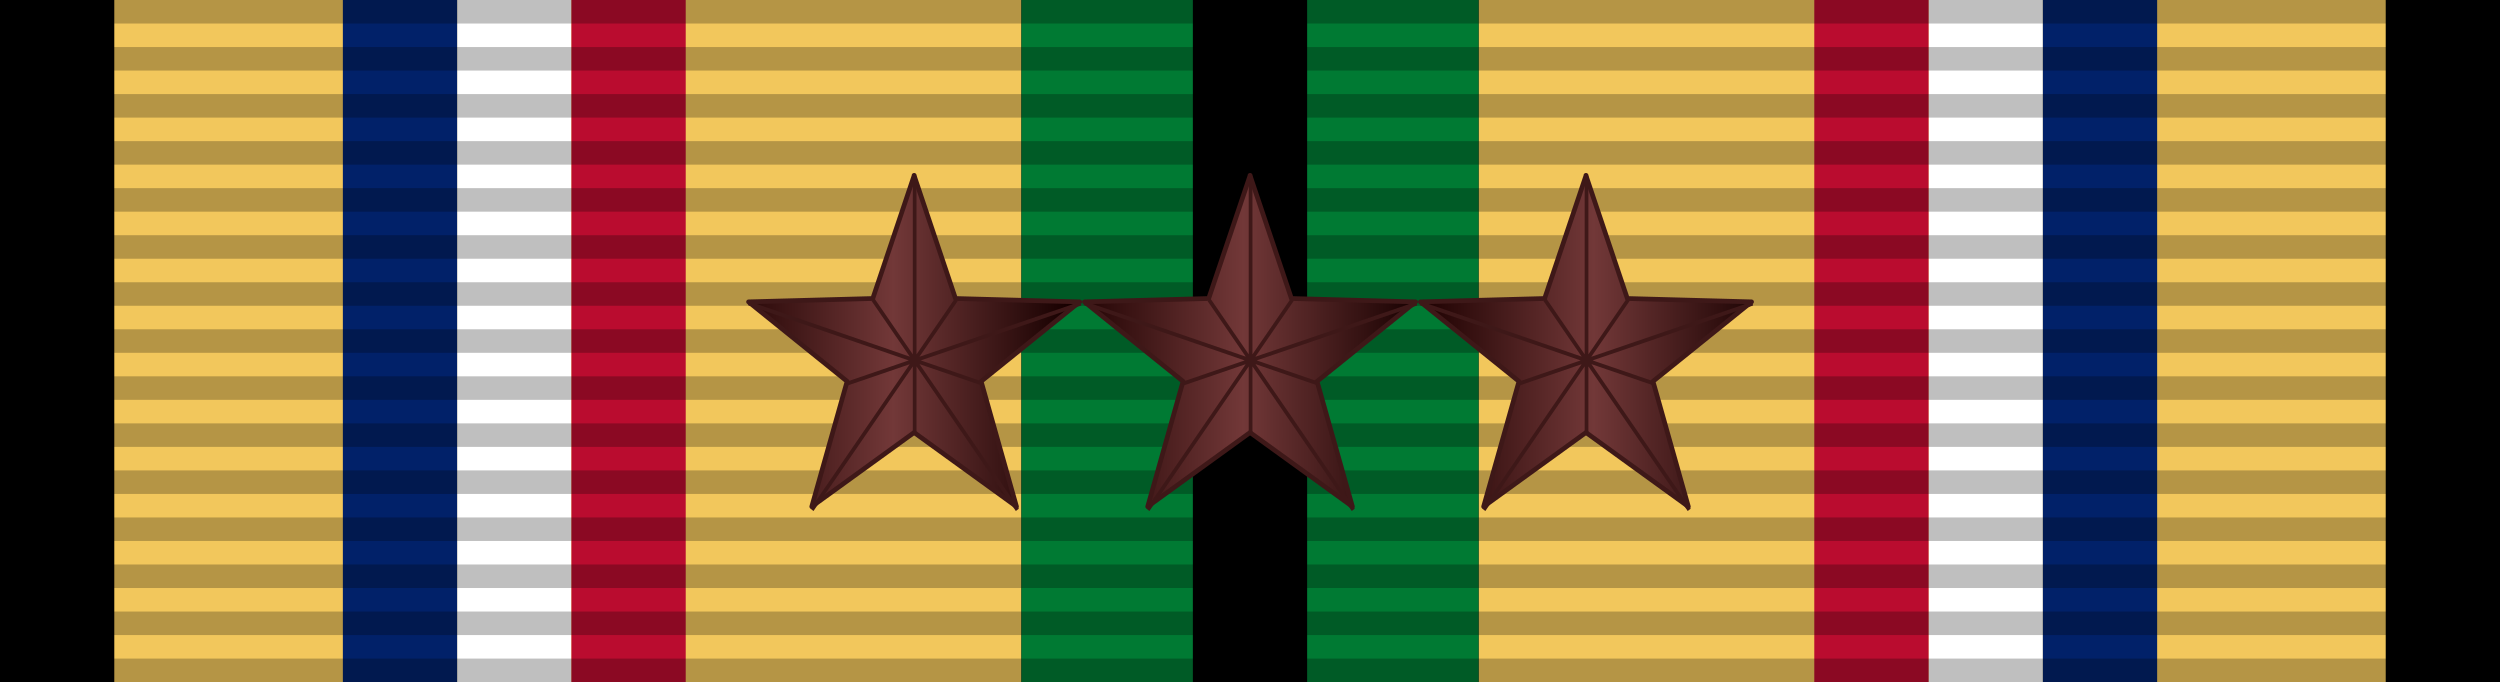 <?xml version="1.0" encoding="UTF-8" standalone="no"?>
<svg
   xmlns:dc="http://purl.org/dc/elements/1.1/"
   xmlns:cc="http://creativecommons.org/ns#"
   xmlns:rdf="http://www.w3.org/1999/02/22-rdf-syntax-ns#"
   xmlns:svg="http://www.w3.org/2000/svg"
   xmlns="http://www.w3.org/2000/svg"
   xmlns:xlink="http://www.w3.org/1999/xlink"
   xmlns:sodipodi="http://sodipodi.sourceforge.net/DTD/sodipodi-0.dtd"
   xmlns:inkscape="http://www.inkscape.org/namespaces/inkscape"
   version="1.0"
   width="1024"
   height="279.379"
   viewBox="0 0 1024 279.379"
   id="svg2"
   inkscape:version="0.48.4 r9939"
   sodipodi:docname="stars.svg">
  <defs
     id="defs20">
    <linearGradient
       id="gold-7-4-1-6-7-9"
       x1="9.024"
       y1="8.651"
       x2="97.265"
       y2="96.892"
       gradientTransform="scale(1.025,0.975)"
       gradientUnits="userSpaceOnUse">
      <stop
         style="stop-color:#1c0000;stop-opacity:1;"
         offset="0"
         id="stop6-4-2-6-1-9-0" />
      <stop
         style="stop-color:#723838;stop-opacity:1;"
         offset="0.5"
         id="stop8-0-3-8-8-5-4" />
      <stop
         style="stop-color:#170000;stop-opacity:1;"
         offset="1"
         id="stop10-9-2-5-9-4-9" />
    </linearGradient>
    <linearGradient
       id="gold-7-4-1-6-7-5"
       x1="9.024"
       y1="8.651"
       x2="97.265"
       y2="96.892"
       gradientTransform="scale(1.025,0.975)"
       gradientUnits="userSpaceOnUse">
      <stop
         style="stop-color:#1c0000;stop-opacity:1;"
         offset="0"
         id="stop6-4-2-6-1-9-2" />
      <stop
         style="stop-color:#723838;stop-opacity:1;"
         offset="0.5"
         id="stop8-0-3-8-8-5-3" />
      <stop
         style="stop-color:#170000;stop-opacity:1;"
         offset="1"
         id="stop10-9-2-5-9-4-2" />
    </linearGradient>
    <linearGradient
       inkscape:collect="always"
       xlink:href="#gold-7-4-1-6-7"
       id="linearGradient5680"
       x1="223.528"
       y1="139.69"
       x2="367.719"
       y2="139.69"
       gradientUnits="userSpaceOnUse" />
    <linearGradient
       id="gold-7-4-1-6-7"
       x1="9.024"
       y1="8.651"
       x2="97.265"
       y2="96.892"
       gradientTransform="scale(1.025,0.975)"
       gradientUnits="userSpaceOnUse">
      <stop
         style="stop-color:#1c0000;stop-opacity:1;"
         offset="0"
         id="stop6-4-2-6-1-9" />
      <stop
         style="stop-color:#723838;stop-opacity:1;"
         offset="0.5"
         id="stop8-0-3-8-8-5" />
      <stop
         style="stop-color:#170000;stop-opacity:1;"
         offset="1"
         id="stop10-9-2-5-9-4" />
    </linearGradient>
    <linearGradient
       inkscape:collect="always"
       xlink:href="#gold-7-4-1-6-7"
       id="linearGradient3049"
       gradientUnits="userSpaceOnUse"
       gradientTransform="matrix(0.034,0,0,0.034,0.066,279.026)"
       x1="295.714"
       y1="139.69"
       x2="439.904"
       y2="139.69" />
    <linearGradient
       inkscape:collect="always"
       xlink:href="#gold-7-4-1-6-7-5"
       id="linearGradient3051"
       gradientUnits="userSpaceOnUse"
       gradientTransform="matrix(0.034,0,0,0.034,0.066,279.026)"
       x1="439.905"
       y1="139.69"
       x2="584.095"
       y2="139.69" />
    <linearGradient
       inkscape:collect="always"
       xlink:href="#gold-7-4-1-6-7-9"
       id="linearGradient3053"
       gradientUnits="userSpaceOnUse"
       gradientTransform="matrix(0.034,0,0,0.034,0.066,279.026)"
       x1="584.096"
       y1="139.69"
       x2="728.286"
       y2="139.69" />
    <linearGradient
       inkscape:collect="always"
       xlink:href="#gold-7-4-1-6-7-7"
       id="linearGradient3049-1"
       gradientUnits="userSpaceOnUse"
       gradientTransform="matrix(0.034,0,0,0.034,-3.091,254.743)"
       x1="295.714"
       y1="139.69"
       x2="439.904"
       y2="139.69" />
    <linearGradient
       id="gold-7-4-1-6-7-7"
       x1="9.024"
       y1="8.651"
       x2="97.265"
       y2="96.892"
       gradientTransform="scale(1.025,0.975)"
       gradientUnits="userSpaceOnUse">
      <stop
         style="stop-color:#1c0000;stop-opacity:1;"
         offset="0"
         id="stop6-4-2-6-1-9-4" />
      <stop
         style="stop-color:#723838;stop-opacity:1;"
         offset="0.5"
         id="stop8-0-3-8-8-5-0" />
      <stop
         style="stop-color:#170000;stop-opacity:1;"
         offset="1"
         id="stop10-9-2-5-9-4-94" />
    </linearGradient>
    <linearGradient
       inkscape:collect="always"
       xlink:href="#gold-7-4-1-6-7-5-8"
       id="linearGradient3051-8"
       gradientUnits="userSpaceOnUse"
       gradientTransform="matrix(0.034,0,0,0.034,-3.091,254.743)"
       x1="439.905"
       y1="139.69"
       x2="584.095"
       y2="139.69" />
    <linearGradient
       id="gold-7-4-1-6-7-5-8"
       x1="9.024"
       y1="8.651"
       x2="97.265"
       y2="96.892"
       gradientTransform="scale(1.025,0.975)"
       gradientUnits="userSpaceOnUse">
      <stop
         style="stop-color:#1c0000;stop-opacity:1;"
         offset="0"
         id="stop6-4-2-6-1-9-2-2" />
      <stop
         style="stop-color:#723838;stop-opacity:1;"
         offset="0.5"
         id="stop8-0-3-8-8-5-3-4" />
      <stop
         style="stop-color:#170000;stop-opacity:1;"
         offset="1"
         id="stop10-9-2-5-9-4-2-5" />
    </linearGradient>
    <linearGradient
       inkscape:collect="always"
       xlink:href="#gold-7-4-1-6-7-9-1"
       id="linearGradient3053-5"
       gradientUnits="userSpaceOnUse"
       gradientTransform="matrix(0.034,0,0,0.034,-3.091,254.743)"
       x1="584.096"
       y1="139.69"
       x2="728.286"
       y2="139.69" />
    <linearGradient
       id="gold-7-4-1-6-7-9-1"
       x1="9.024"
       y1="8.651"
       x2="97.265"
       y2="96.892"
       gradientTransform="scale(1.025,0.975)"
       gradientUnits="userSpaceOnUse">
      <stop
         style="stop-color:#1c0000;stop-opacity:1;"
         offset="0"
         id="stop6-4-2-6-1-9-0-7" />
      <stop
         style="stop-color:#723838;stop-opacity:1;"
         offset="0.5"
         id="stop8-0-3-8-8-5-4-1" />
      <stop
         style="stop-color:#170000;stop-opacity:1;"
         offset="1"
         id="stop10-9-2-5-9-4-9-1" />
    </linearGradient>
  </defs>
  <sodipodi:namedview
     pagecolor="#ffffff"
     bordercolor="#666666"
     borderopacity="1"
     objecttolerance="10"
     gridtolerance="10"
     guidetolerance="10"
     inkscape:pageopacity="0"
     inkscape:pageshadow="2"
     inkscape:window-width="1920"
     inkscape:window-height="1096"
     id="namedview18"
     showgrid="false"
     fit-margin-top="0"
     fit-margin-left="0"
     fit-margin-right="0"
     fit-margin-bottom="0"
     inkscape:zoom="0.84657358"
     inkscape:cx="594.89938"
     inkscape:cy="91.577011"
     inkscape:window-x="-8"
     inkscape:window-y="-8"
     inkscape:window-maximized="1"
     inkscape:current-layer="svg2" />
  <path
     d="M -4.0267881e-6,1.8112917e-4 V 279.379 H 1024 V 1.8112917e-4 z"
     id="path4-17"
     inkscape:connector-curvature="0"
     style="fill:#000000" />
  <path
     style="fill:#f2c75c;fill-opacity:1"
     d="m 46.812,1.8112917e-4 0,279.379 930.377,0 0,-279.379 z"
     id="path6-4"
     inkscape:connector-curvature="0"
     sodipodi:nodetypes="ccccc" />
  <path
     d="M 418.377,1.0112917e-4 V 279.379 H 605.623 V 1.0112917e-4 z"
     id="path4-1"
     inkscape:connector-curvature="0"
     style="fill:#000000" />
  <path
     d="m 187.246,1.8112917e-4 0,279.379 46.811,0 0,-279.379 z"
     id="path10-0"
     inkscape:connector-curvature="0"
     style="fill:#ffffff"
     sodipodi:nodetypes="ccccc" />
  <path
     d="m 234.057,1.8112917e-4 0,279.379 46.811,0 0,-279.379 z"
     id="path12-9"
     inkscape:connector-curvature="0"
     style="fill:#ba0c2f;fill-opacity:1"
     sodipodi:nodetypes="ccccc" />
  <path
     d="m 140.434,1.8112917e-4 0,279.379 46.811,0 0,-279.379 z"
     id="path8-48"
     inkscape:connector-curvature="0"
     style="fill:#012169;fill-opacity:1"
     sodipodi:nodetypes="ccccc" />
  <path
     id="path14-1-8"
     style="fill:#007a33;fill-opacity:1"
     d="m 535.406,1.0112917e-4 0,279.379 70.217,0 0,-279.379 z m -117.029,0 0,279.379 70.217,0 0,-279.379 z"
     inkscape:connector-curvature="0"
     sodipodi:nodetypes="cccccccccc" />
  <path
     d="m 836.754,1.8112917e-4 0,279.379 -46.811,0 0,-279.379 z"
     id="path10-1-2"
     inkscape:connector-curvature="0"
     style="fill:#ffffff"
     sodipodi:nodetypes="ccccc" />
  <path
     d="m 789.943,1.8112917e-4 0,279.379 -46.811,0 0,-279.379 z"
     id="path12-7-4"
     inkscape:connector-curvature="0"
     style="fill:#ba0c2f;fill-opacity:1"
     sodipodi:nodetypes="ccccc" />
  <path
     d="m 883.566,1.8112917e-4 0,279.379 -46.811,0 0,-279.379 z"
     id="path8-4-5"
     inkscape:connector-curvature="0"
     style="fill:#012169;fill-opacity:1"
     sodipodi:nodetypes="ccccc" />
  <g
     id="layer2-5"
     transform="matrix(9.66,0,0,9.634,9.5973212e-5,-9.634)">
    <g
       transform="translate(0,1.0108948e-4)"
       id="g2329-1">
      <path
         d="m 0,29 106,0 0,1 -106,0 0,-1 z"
         style="opacity:0.25;fill:#000000;fill-opacity:1;fill-rule:evenodd;stroke:none"
         id="path3508-7"
         inkscape:connector-curvature="0" />
      <path
         d="m 0,27 106,0 0,1 -106,0 0,-1 z"
         style="opacity:0.25;fill:#000000;fill-opacity:1;fill-rule:evenodd;stroke:none"
         id="path3510-1"
         inkscape:connector-curvature="0" />
      <path
         d="m 0,25 106,0 0,1 -106,0 0,-1 z"
         style="opacity:0.25;fill:#000000;fill-opacity:1;fill-rule:evenodd;stroke:none"
         id="path3512-1"
         inkscape:connector-curvature="0" />
      <path
         d="m 0,23 106,0 0,1 -106,0 0,-1 z"
         style="opacity:0.25;fill:#000000;fill-opacity:1;fill-rule:evenodd;stroke:none"
         id="path3514-5"
         inkscape:connector-curvature="0" />
      <path
         d="m 0,21 106,0 0,1 -106,0 0,-1 z"
         style="opacity:0.25;fill:#000000;fill-opacity:1;fill-rule:evenodd;stroke:none"
         id="path3516-2"
         inkscape:connector-curvature="0" />
      <path
         d="m 0,19 106,0 0,1 -106,0 0,-1 z"
         style="opacity:0.25;fill:#000000;fill-opacity:1;fill-rule:evenodd;stroke:none"
         id="path3518-7"
         inkscape:connector-curvature="0" />
      <path
         d="m 0,17 106,0 0,1 -106,0 0,-1 z"
         style="opacity:0.25;fill:#000000;fill-opacity:1;fill-rule:evenodd;stroke:none"
         id="path3520-6"
         inkscape:connector-curvature="0" />
      <path
         d="m 0,15 106,0 0,1 -106,0 0,-1 z"
         style="opacity:0.25;fill:#000000;fill-opacity:1;fill-rule:evenodd;stroke:none"
         id="path3522-1"
         inkscape:connector-curvature="0" />
      <path
         d="m 0,13 106,0 0,1 -106,0 0,-1 z"
         style="opacity:0.25;fill:#000000;fill-opacity:1;fill-rule:evenodd;stroke:none"
         id="path3524-4"
         inkscape:connector-curvature="0" />
      <path
         d="m 0,11 106,0 0,1 -106,0 0,-1 z"
         style="opacity:0.25;fill:#000000;fill-opacity:1;fill-rule:evenodd;stroke:none"
         id="path3526-2"
         inkscape:connector-curvature="0" />
      <path
         d="m 0,9 106,0 0,1 L 0,10 0,9 z"
         style="opacity:0.25;fill:#000000;fill-opacity:1;fill-rule:evenodd;stroke:none"
         id="path3528-3"
         inkscape:connector-curvature="0" />
      <path
         d="M 0,7 106,7 106,8 0,8 0,7 z"
         style="opacity:0.25;fill:#000000;fill-opacity:1;fill-rule:evenodd;stroke:none"
         id="path3530-2"
         inkscape:connector-curvature="0" />
      <path
         d="M 0,5 106,5 106,6 0,6 0,5 z"
         style="opacity:0.25;fill:#000000;fill-opacity:1;fill-rule:evenodd;stroke:none"
         id="path3532-2"
         inkscape:connector-curvature="0" />
      <path
         d="M 0,3 106,3 106,4 0,4 0,3 z"
         style="opacity:0.25;fill:#000000;fill-opacity:1;fill-rule:evenodd;stroke:none"
         id="path3534-1"
         inkscape:connector-curvature="0" />
      <path
         d="M 0,1 106,1 106,2 0,2 0,1 z"
         style="opacity:0.25;fill:#000000;fill-opacity:1;fill-rule:evenodd;stroke:none"
         id="path3536-6"
         inkscape:connector-curvature="0" />
    </g>
  </g>
  <g
     id="g3035"
     transform="matrix(29.257,0,0,29.257,90.429,-7453.044)">
    <path
       inkscape:connector-curvature="0"
       id="path14"
       d="m 9.706,257.199 c 0.193,0.575 0.387,1.149 0.58,1.724 0.58,0.016 1.159,0.031 1.739,0.047 -0.46,0.371 -0.92,0.742 -1.38,1.113 0.165,0.584 0.33,1.169 0.495,1.753 -0.478,-0.346 -0.955,-0.691 -1.433,-1.037 -0.478,0.346 -0.955,0.691 -1.433,1.037 0.165,-0.584 0.33,-1.169 0.495,-1.753 -0.46,-0.371 -0.92,-0.742 -1.38,-1.113 0.58,-0.016 1.159,-0.031 1.739,-0.047 0.193,-0.575 0.387,-1.149 0.58,-1.724 z"
       style="fill:url(#linearGradient3049-1);fill-opacity:1;stroke:#3e1818;stroke-width:0.066;stroke-linecap:round;stroke-linejoin:round;stroke-miterlimit:4;stroke-opacity:1;stroke-dasharray:none" />
    <g
       style="stroke:#636363;stroke-opacity:1"
       id="g3765"
       transform="matrix(0.052,0,0,0.055,7.103,256.792)">
      <g
         id="g3760"
         style="stroke:#636363;stroke-opacity:1" />
      <path
         inkscape:connector-curvature="0"
         id="path24"
         d="m 77.867,92.545 c -12.943,-17.814 -25.886,-35.629 -38.829,-53.444 m 55.893,0.942 C 73.996,46.822 53.061,53.599 32.126,60.377 m -9.547,32.169 C 35.522,74.731 48.465,56.916 61.408,39.102 M 5.494,39.963 C 26.436,46.768 47.378,53.572 68.321,60.377 M 50.223,7.465 c 0,22.02 -1e-6,44.04 -1e-6,66.06"
         style="fill:none;stroke:#3e1818;stroke-width:1px;stroke-linecap:butt;stroke-linejoin:round;stroke-opacity:1" />
    </g>
    <path
       inkscape:connector-curvature="0"
       id="path14-4"
       d="m 14.409,257.199 c 0.193,0.575 0.387,1.149 0.58,1.724 0.58,0.016 1.159,0.031 1.739,0.047 -0.46,0.371 -0.92,0.742 -1.38,1.113 0.165,0.584 0.33,1.169 0.495,1.753 -0.478,-0.346 -0.955,-0.691 -1.433,-1.037 -0.478,0.346 -0.955,0.691 -1.433,1.037 0.165,-0.584 0.33,-1.169 0.495,-1.753 -0.46,-0.371 -0.92,-0.742 -1.38,-1.113 0.58,-0.016 1.159,-0.031 1.739,-0.047 0.193,-0.575 0.387,-1.149 0.58,-1.724 z"
       style="fill:url(#linearGradient3051-8);fill-opacity:1;stroke:#3e1818;stroke-width:0.066;stroke-linecap:round;stroke-linejoin:round;stroke-miterlimit:4;stroke-opacity:1;stroke-dasharray:none" />
    <g
       style="stroke:#636363;stroke-opacity:1"
       id="g3765-6"
       transform="matrix(0.052,0,0,0.055,11.806,256.792)">
      <g
         id="g3760-6"
         style="stroke:#636363;stroke-opacity:1" />
      <path
         inkscape:connector-curvature="0"
         id="path24-6"
         d="m 77.867,92.545 c -12.943,-17.814 -25.886,-35.629 -38.829,-53.444 m 55.893,0.942 C 73.996,46.822 53.061,53.599 32.126,60.377 m -9.547,32.169 C 35.522,74.731 48.465,56.916 61.408,39.102 M 5.494,39.963 C 26.436,46.768 47.378,53.572 68.321,60.377 M 50.223,7.465 c 0,22.02 -1e-6,44.04 -1e-6,66.06"
         style="fill:none;stroke:#3e1818;stroke-width:1px;stroke-linecap:butt;stroke-linejoin:round;stroke-opacity:1" />
    </g>
    <path
       inkscape:connector-curvature="0"
       id="path14-1-1"
       d="m 19.112,257.199 c 0.193,0.575 0.387,1.149 0.58,1.724 0.58,0.016 1.159,0.031 1.739,0.047 -0.46,0.371 -0.92,0.742 -1.38,1.113 0.165,0.584 0.33,1.169 0.495,1.753 -0.478,-0.346 -0.955,-0.691 -1.433,-1.037 -0.478,0.346 -0.955,0.691 -1.433,1.037 0.165,-0.584 0.33,-1.169 0.495,-1.753 -0.46,-0.371 -0.92,-0.742 -1.38,-1.113 0.58,-0.016 1.159,-0.031 1.739,-0.047 0.193,-0.575 0.387,-1.149 0.58,-1.724 z"
       style="fill:url(#linearGradient3053-5);fill-opacity:1;stroke:#3e1818;stroke-width:0.066;stroke-linecap:round;stroke-linejoin:round;stroke-miterlimit:4;stroke-opacity:1;stroke-dasharray:none" />
    <g
       style="stroke:#636363;stroke-opacity:1"
       id="g3765-1"
       transform="matrix(0.052,0,0,0.055,16.509,256.792)">
      <g
         id="g3760-9"
         style="stroke:#636363;stroke-opacity:1" />
      <path
         inkscape:connector-curvature="0"
         id="path24-9"
         d="m 77.867,92.545 c -12.943,-17.814 -25.886,-35.629 -38.829,-53.444 m 55.893,0.942 C 73.996,46.822 53.061,53.599 32.126,60.377 m -9.547,32.169 C 35.522,74.731 48.465,56.916 61.408,39.102 M 5.494,39.963 C 26.436,46.768 47.378,53.572 68.321,60.377 M 50.223,7.465 c 0,22.02 -1e-6,44.04 -1e-6,66.06"
         style="fill:none;stroke:#3e1818;stroke-width:1px;stroke-linecap:butt;stroke-linejoin:round;stroke-opacity:1" />
    </g>
  </g>
</svg>
